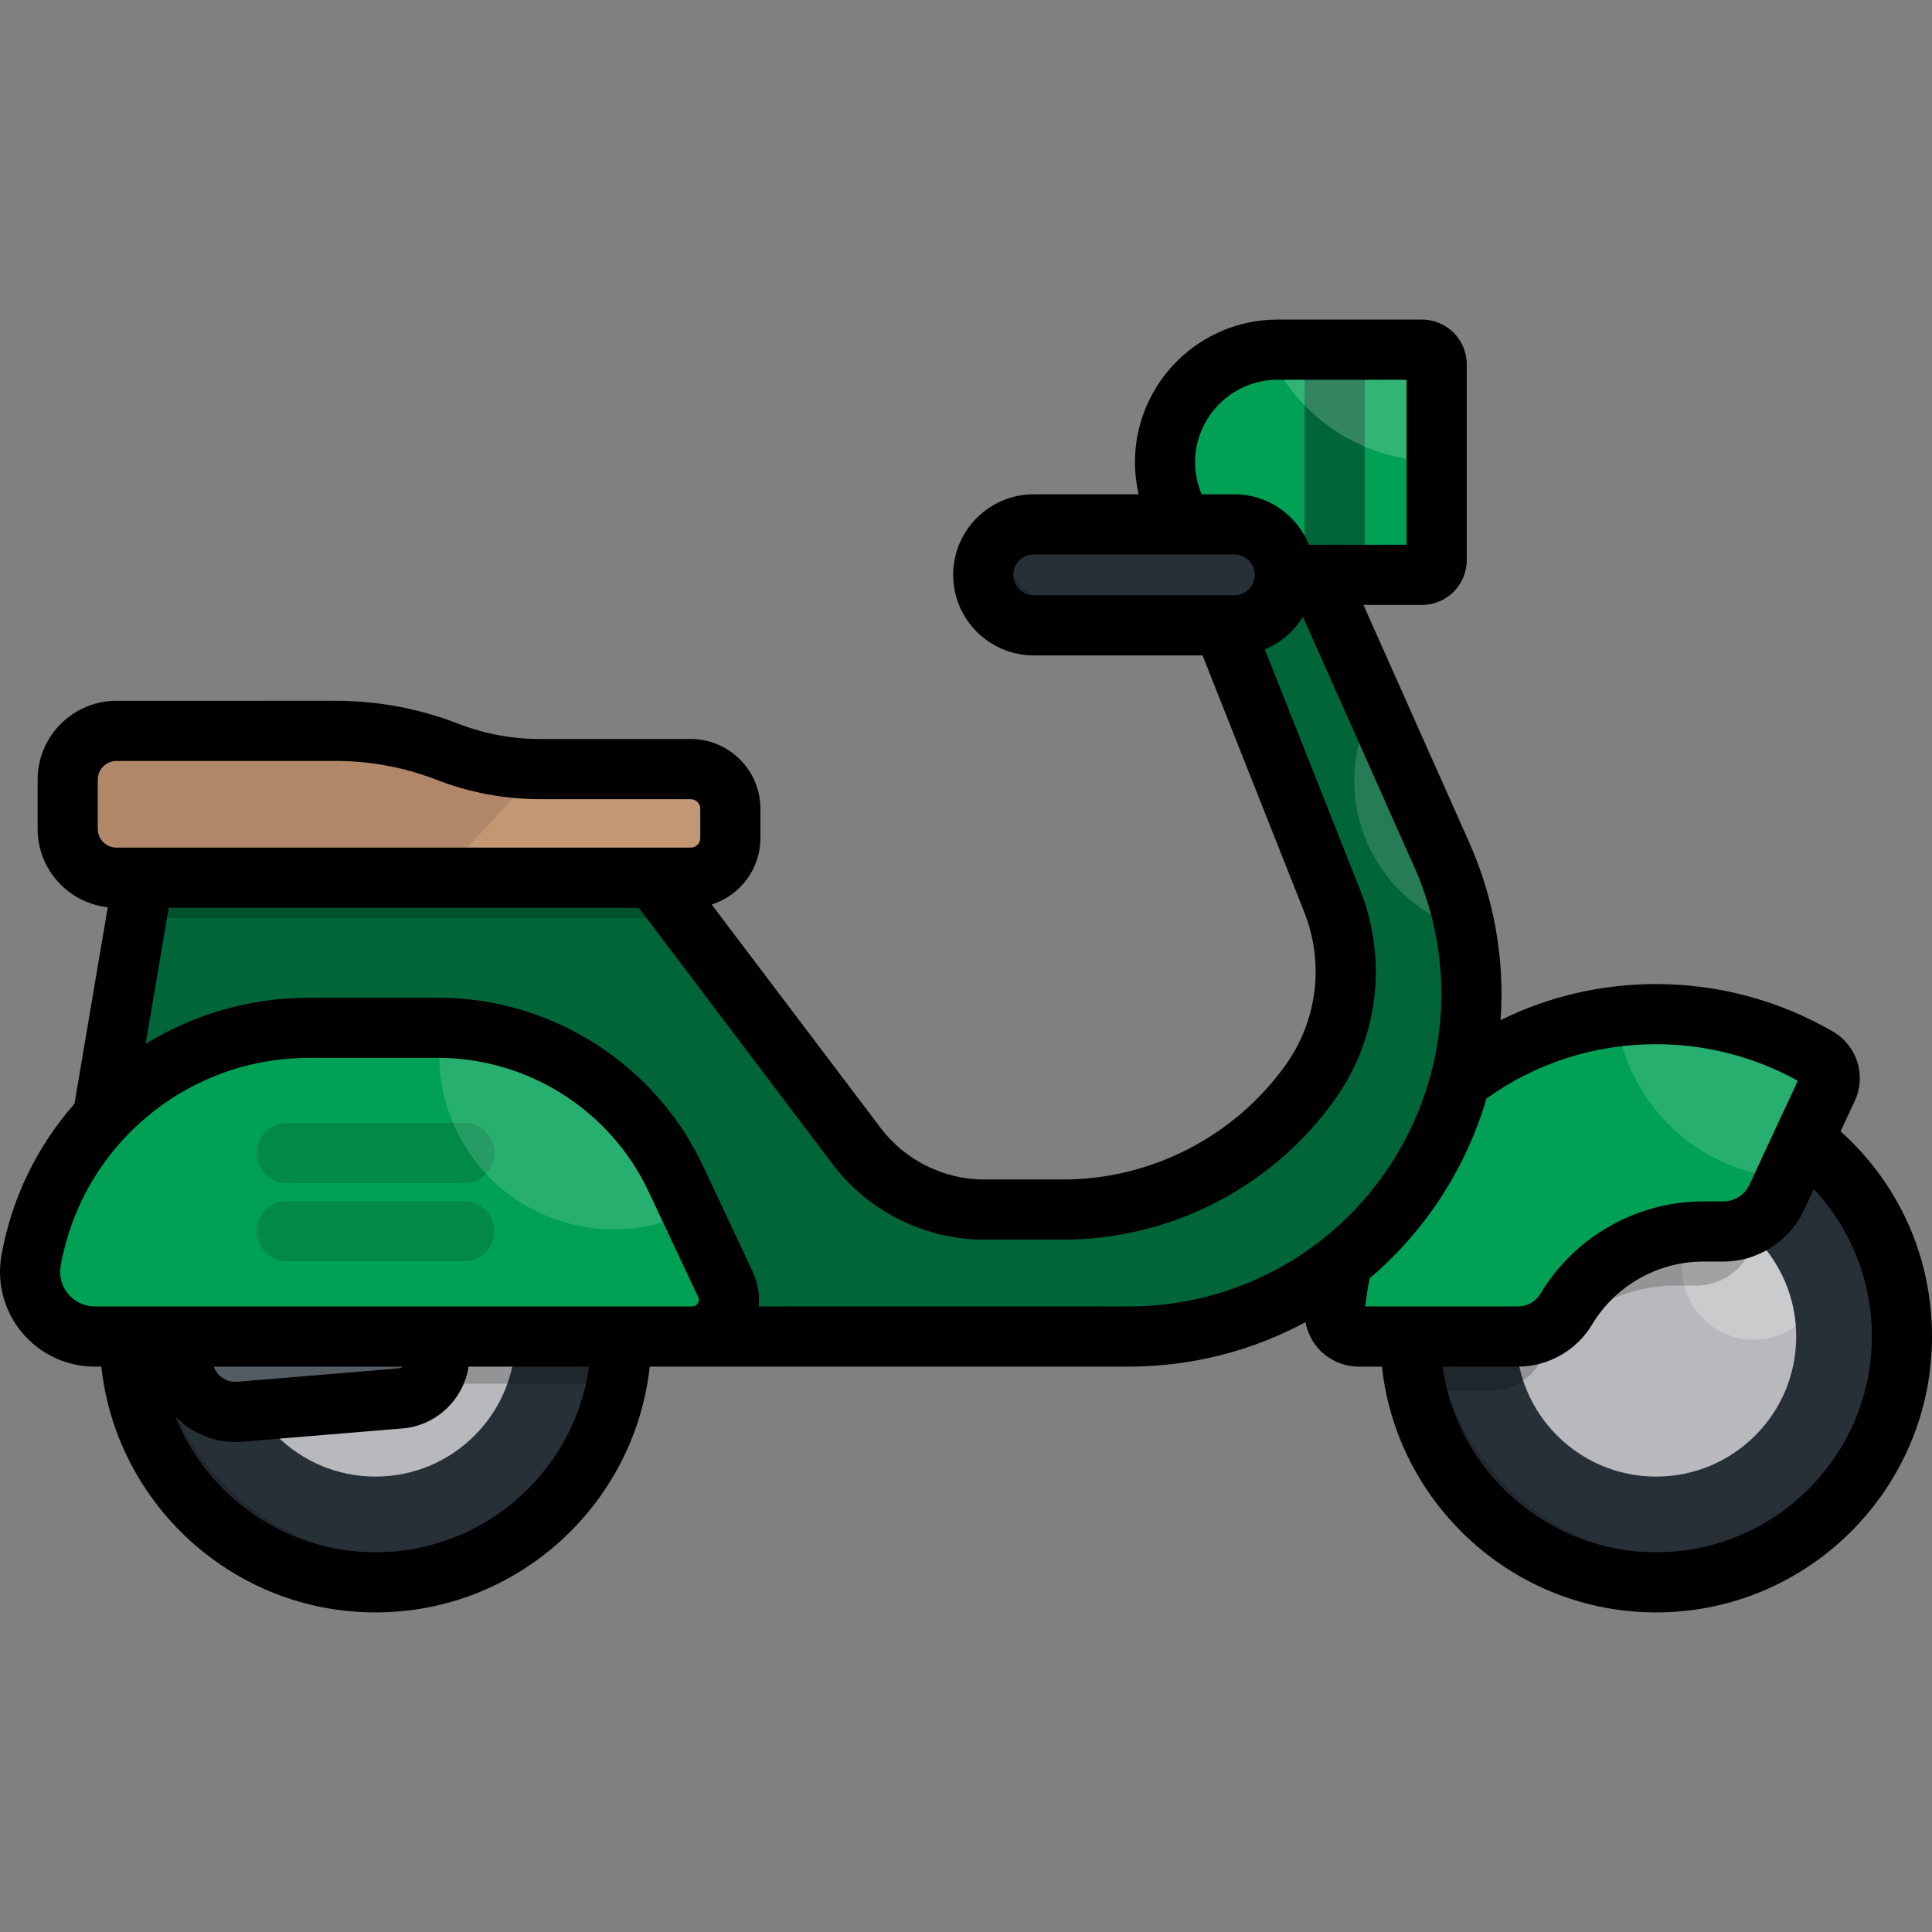 <?xml version="1.0" encoding="iso-8859-1"?>
<!-- Uploaded to: SVG Repo, www.svgrepo.com, Generator: SVG Repo Mixer Tools -->
<svg version="1.1" id="Layer_1" xmlns="http://www.w3.org/2000/svg" xmlns:xlink="http://www.w3.org/1999/xlink" 
	 viewBox="0 0 512 512" xml:space="preserve">
<rect x="0" y="0" width="512" height="512" fill="#808080" stroke="none"/>
<circle style="fill:#272F37;" cx="438.895" cy="354.196" r="65.137"/>
<path style="opacity:0.2;enable-background:new    ;" d="M445.274,412.952c-35.975,0-65.14-29.164-65.14-65.14
	c0-16.363,6.047-31.304,16.01-42.745c-13.714,11.943-22.394,29.517-22.394,49.129c0,35.976,29.164,65.14,65.139,65.14
	c19.613,0,37.188-8.68,49.13-22.394C476.578,406.905,461.637,412.952,445.274,412.952z"/>
<circle style="fill:#B7B9BC;" cx="438.895" cy="354.196" r="37.118"/>
<path style="opacity:0.25;fill:#FFFFFF;enable-background:new    ;" d="M454.075,320.327c-5.013,3.424-8.307,9.18-8.307,15.709
	c0,10.501,8.512,19.012,19.012,19.012c4.155,0,7.988-1.348,11.115-3.61C474.874,337.54,466.206,325.775,454.075,320.327z"/>
<path style="opacity:0.2;enable-background:new    ;" d="M438.89,289.055c-35.975,0-65.139,29.164-65.139,65.139
	c0,4.921,0.563,9.708,1.598,14.317h19.847c5.245,0,10.105-2.757,12.796-7.26c7.626-12.762,21.399-20.575,36.264-20.575h5.335
	c6.082,0,11.612-3.527,14.178-9.041l13.434-28.87c0.151-0.324,0.258-0.657,0.352-0.991
	C466.739,293.786,453.369,289.055,438.89,289.055z"/>
<path style="fill:#00A155;" d="M484.286,288.45c1.395-2.998,0.264-6.56-2.596-8.22c-12.585-7.298-27.205-11.476-42.8-11.476
	c-44.887,0-81.69,34.615-85.173,78.608c-0.292,3.689,2.662,6.835,6.363,6.835h42.198c5.245,0,10.105-2.757,12.796-7.26l0,0
	c7.626-12.762,21.398-20.576,36.264-20.576h5.335c6.082,0,11.612-3.527,14.178-9.041L484.286,288.45z"/>
<path style="opacity:0.15;fill:#FFFFFF;enable-background:new    ;" d="M481.69,280.23c-12.585-7.298-27.205-11.476-42.8-11.476
	c-3.595,0-7.13,0.245-10.608,0.677c2.795,23.022,21.611,41.091,44.972,42.727l11.032-23.707
	C485.681,285.452,484.551,281.889,481.69,280.23z"/>
<circle style="fill:#272F37;" cx="99.512" cy="354.196" r="65.137"/>
<path style="opacity:0.2;enable-background:new    ;" d="M105.9,412.952c-35.976,0-65.14-29.164-65.14-65.14
	c0-16.363,6.047-31.304,16.01-42.745c-13.714,11.943-22.394,29.517-22.394,49.129c0,35.976,29.164,65.14,65.14,65.14
	c19.613,0,37.188-8.68,49.129-22.394C137.205,406.905,122.263,412.952,105.9,412.952z"/>
<circle style="fill:#B7B9BC;" cx="99.512" cy="354.196" r="37.118"/>
<path style="fill:#6A7379;" d="M106.029,370.605l-42.502,3.516c-8.191,0.678-15.212-5.787-15.212-14.006V349.71
	c0-8.218,7.022-14.683,15.212-14.006l42.502,3.516c5.883,0.487,10.409,5.403,10.409,11.306v8.773
	C116.438,365.203,111.912,370.119,106.029,370.605z"/>
<path style="opacity:0.2;enable-background:new    ;" d="M99.516,289.055c-35.975,0-65.14,29.164-65.14,65.139
	c0,4.279,0.425,8.457,1.212,12.506h127.855c0.787-4.049,1.212-8.227,1.212-12.506C164.657,318.22,135.492,289.055,99.516,289.055z"
	/>
<path style="fill:#00A155;" d="M376.841,92.664h-38.256c-16.48,0-29.839,13.359-29.839,29.839l0,0
	c0,16.48,13.359,29.839,29.839,29.839h38.256c2.15,0,3.892-1.743,3.892-3.892V96.556C380.733,94.406,378.99,92.664,376.841,92.664z"
	/>
<rect x="345.727" y="92.658" style="fill:#006539;" width="15.939" height="59.675"/>
<path style="opacity:0.2;fill:#FFFFFF;enable-background:new    ;" d="M376.841,92.664h-38.256c-0.894,0-1.777,0.047-2.651,0.123
	c7.495,17.318,24.728,29.438,44.799,29.438V96.556C380.733,94.406,378.99,92.664,376.841,92.664z"/>
<path style="fill:#006539;" d="M340.518,152.342H328.05c-4.436,0-7.476,4.474-5.842,8.599l30.831,77.815
	c6.375,16.088,4.106,34.316-6.016,48.351l0,0c-15.147,21.003-39.465,33.447-65.36,33.447h-20.825
	c-13.287,0-25.805-6.229-33.819-16.827l-53.78-71.128H37.962l-13.349,78.883c-3.781,22.339,13.435,42.714,36.092,42.714h238.397
	c65.746,0,109.704-67.698,82.954-127.756l-29.529-66.299C350.415,155.397,345.71,152.342,340.518,152.342z"/>
<path style="opacity:0.15;fill:#FFFFFF;enable-background:new    ;" d="M382.056,226.44l-17.773-39.905
	c-3.424,6.005-5.389,12.948-5.389,20.355c0,18.672,12.436,34.431,29.473,39.472C387.069,239.694,384.987,233.021,382.056,226.44z"/>
<polygon style="opacity:0.2;enable-background:new    ;" points="173.24,232.599 37.962,232.599 36.151,243.304 181.334,243.304 "/>
<path style="fill:#272F37;" d="M327.104,138.962h-53.151c-7.389,0-13.379,5.99-13.379,13.379l0,0c0,7.389,5.99,13.379,13.379,13.379
	h53.151c7.389,0,13.379-5.99,13.379-13.379l0,0C340.483,144.953,334.493,138.962,327.104,138.962z"/>
<path style="opacity:0.2;enable-background:new    ;" d="M333.41,159.606h-53.151c-7.389,0-13.379-5.99-13.379-13.379
	c0-2.162,0.525-4.198,1.437-6.007c-4.569,2.128-7.743,6.749-7.743,12.122c0,7.389,5.99,13.379,13.379,13.379h53.151
	c5.227,0,9.741-3.004,11.944-7.373C337.332,159.147,335.427,159.606,333.41,159.606z"/>
<path style="fill:#C39774;" d="M183.036,203.815H143.15c-8.418,0-16.764-1.56-24.613-4.601l0,0
	c-9.426-3.652-19.448-5.526-29.556-5.526H30.868c-7.14,0-12.928,5.788-12.928,12.928v13.054c0,7.14,5.788,12.928,12.928,12.928
	h152.168c5.805,0,10.51-4.706,10.51-10.511v-7.76C193.547,208.521,188.84,203.815,183.036,203.815z"/>
<path style="opacity:0.1;enable-background:new    ;" d="M118.537,199.214c-9.426-3.652-19.448-5.526-29.556-5.526H30.868
	c-7.14,0-12.928,5.788-12.928,12.928v13.054c0,7.14,5.788,12.928,12.928,12.928h85.542l26.739-28.784
	C134.732,203.815,126.386,202.255,118.537,199.214z"/>
<path style="fill:#00A155;" d="M81.903,272.378h34.231c26.968,0,51.505,15.586,62.967,39.997l13.134,27.972
	c3.026,6.445-1.677,13.849-8.796,13.849H25.117c-10.677,0-18.758-9.655-16.877-20.165l0,0
	C14.623,298.352,45.659,272.378,81.903,272.378z"/>
<path style="opacity:0.15;enable-background:new    ;" d="M123.055,313.552H75.978c-4.401,0-7.969-3.568-7.969-7.969
	s3.568-7.969,7.969-7.969h47.076c4.401,0,7.969,3.568,7.969,7.969C131.024,309.984,127.456,313.552,123.055,313.552z"/>
<path style="opacity:0.15;enable-background:new    ;" d="M123.055,334.257H75.978c-4.401,0-7.969-3.568-7.969-7.969
	s3.568-7.969,7.969-7.969h47.076c4.401,0,7.969,3.568,7.969,7.969S127.456,334.257,123.055,334.257z"/>
<path style="opacity:0.15;fill:#FFFFFF;enable-background:new    ;" d="M179.101,312.375
	c-11.342-24.156-35.491-39.661-62.126-39.982c-0.369,2.352-0.564,4.76-0.564,7.215c0,25.508,20.678,46.185,46.185,46.185
	c7.382,0,14.354-1.741,20.542-4.82L179.101,312.375z"/>
<path d="M487.78,299.83l3.731-8.017c3.156-6.778,0.651-14.721-5.823-18.476c-14.16-8.212-30.342-12.552-46.798-12.552
	c-14.517,0-28.496,3.278-41.215,9.561c1.121-15.888-1.617-32.058-8.339-47.149l-28.008-62.885h15.513
	c6.54,0,11.862-5.321,11.862-11.862V96.556c0-6.54-5.321-11.862-11.862-11.862h-38.256c-20.848,0-37.808,16.961-37.808,37.809
	c0,2.881,0.333,5.724,0.969,8.49h-27.793c-11.773,0-21.35,9.577-21.35,21.349c0,11.771,9.577,21.35,21.35,21.35h44.736l26.942,68
	c5.4,13.629,3.504,28.863-5.071,40.754c-13.611,18.873-35.628,30.14-58.897,30.14h-20.825c-10.727,0-20.993-5.108-27.462-13.664
	l-44.771-59.213c7.475-2.369,12.911-9.369,12.911-17.619v-7.763c0-10.19-8.29-18.481-18.48-18.481H143.15
	c-7.462,0-14.774-1.368-21.734-4.063c-10.386-4.023-21.299-6.063-32.435-6.063H30.868c-11.523,0-20.898,9.374-20.898,20.897v13.054
	c0,10.74,8.147,19.606,18.584,20.762l-8.811,52.065c-9.722,11.045-16.598,24.762-19.348,40.131
	c-1.312,7.338,0.679,14.825,5.463,20.542c4.785,5.717,11.804,8.995,19.26,8.995h1.732c3.985,36.577,35.048,65.14,72.667,65.14
	s68.682-28.564,72.667-65.14h126.919c16.682,0,32.716-4.153,46.874-11.781c0.481,2.65,1.691,5.15,3.549,7.162
	c2.712,2.936,6.559,4.619,10.555,4.619h6.143c3.985,36.577,35.048,65.14,72.667,65.14c40.313,0,73.11-32.797,73.11-73.11
	C512,333.161,503.248,313.686,487.78,299.83z M338.585,100.633h34.178v43.74h-25.869c-3.165-7.833-10.836-13.38-19.791-13.38h-8.66
	c-1.129-2.67-1.728-5.546-1.728-8.49C316.716,110.444,326.525,100.633,338.585,100.633z M327.104,157.752h-53.151
	c-2.984,0-5.411-2.427-5.411-5.411c0-2.983,2.427-5.41,5.411-5.41h53.151c2.983,0,5.41,2.427,5.41,5.41
	C332.513,155.325,330.086,157.752,327.104,157.752z M25.909,219.671v-13.054c0-2.734,2.224-4.958,4.959-4.958h58.112
	c9.16,0,18.135,1.678,26.678,4.987c8.803,3.41,18.052,5.139,27.492,5.139h39.887c1.4,0,2.541,1.14,2.541,2.542v7.762
	c0,1.402-1.14,2.542-2.541,2.542H30.868C28.133,224.63,25.909,222.406,25.909,219.671z M99.516,411.367
	c-24.089,0-44.73-14.983-53.135-36.113c0.345,0.364,0.698,0.723,1.07,1.065c4.073,3.749,9.431,5.82,14.931,5.82
	c0.599,0,1.201-0.024,1.802-0.074l42.503-3.516c8.967-0.742,16.16-7.705,17.483-16.383h31.95
	C152.229,389.929,128.335,411.367,99.516,411.367z M56.642,362.165h50.2c-0.437,0.269-0.931,0.454-1.47,0.498l-42.503,3.516
	c-1.715,0.145-3.357-0.422-4.622-1.587C57.507,363.909,56.967,363.079,56.642,362.165z M184.914,345.415
	c-0.235,0.37-0.682,0.811-1.476,0.811H25.117c-2.723,0-5.287-1.198-7.037-3.287c-1.748-2.088-2.476-4.824-1.996-7.505
	c5.711-31.92,33.391-55.087,65.818-55.087h34.229c23.767,0,45.652,13.902,55.753,35.415l13.134,27.973
	C185.358,344.454,185.149,345.046,184.914,345.415z M299.102,346.226h-98.06c0.311-3.12-0.208-6.314-1.594-9.266l-13.134-27.972
	c-12.716-27.081-40.264-44.58-70.181-44.58H81.903c-15.779,0-30.639,4.445-43.309,12.221l6.102-36.06h124.578l51.388,67.966
	c9.465,12.517,24.483,19.991,40.176,19.991h20.825c28.376,0,55.226-13.74,71.824-36.755c11.773-16.324,14.375-37.239,6.961-55.949
	l-25.252-63.734c4.209-1.732,7.731-4.776,10.089-8.616l29.489,66.209c11.46,25.73,9.144,55.195-6.195,78.818
	C353.242,332.123,327.269,346.226,299.102,346.226z M361.823,346.226c0.255-2.474,0.639-4.967,1.143-7.452
	c7.236-6.146,13.651-13.384,18.983-21.595c5.319-8.193,9.316-16.977,11.986-26.067c13.17-9.417,28.654-14.39,44.954-14.39
	c13.169,0,26.121,3.347,37.553,9.692l-12.816,27.541c-1.254,2.694-3.983,4.433-6.953,4.433h-5.336
	c-17.573,0-34.09,9.371-43.105,24.458c-1.245,2.084-3.527,3.378-5.955,3.378h-40.455V346.226z M438.89,411.367
	c-28.819,0-52.712-21.438-56.604-49.201h19.992c8.006,0,15.53-4.268,19.637-11.141c6.153-10.298,17.428-16.694,29.423-16.694h5.336
	c9.144,0,17.546-5.357,21.404-13.648l2.581-5.547c9.884,10.507,15.402,24.293,15.402,39.06
	C496.061,385.72,470.414,411.367,438.89,411.367z"/>
</svg>